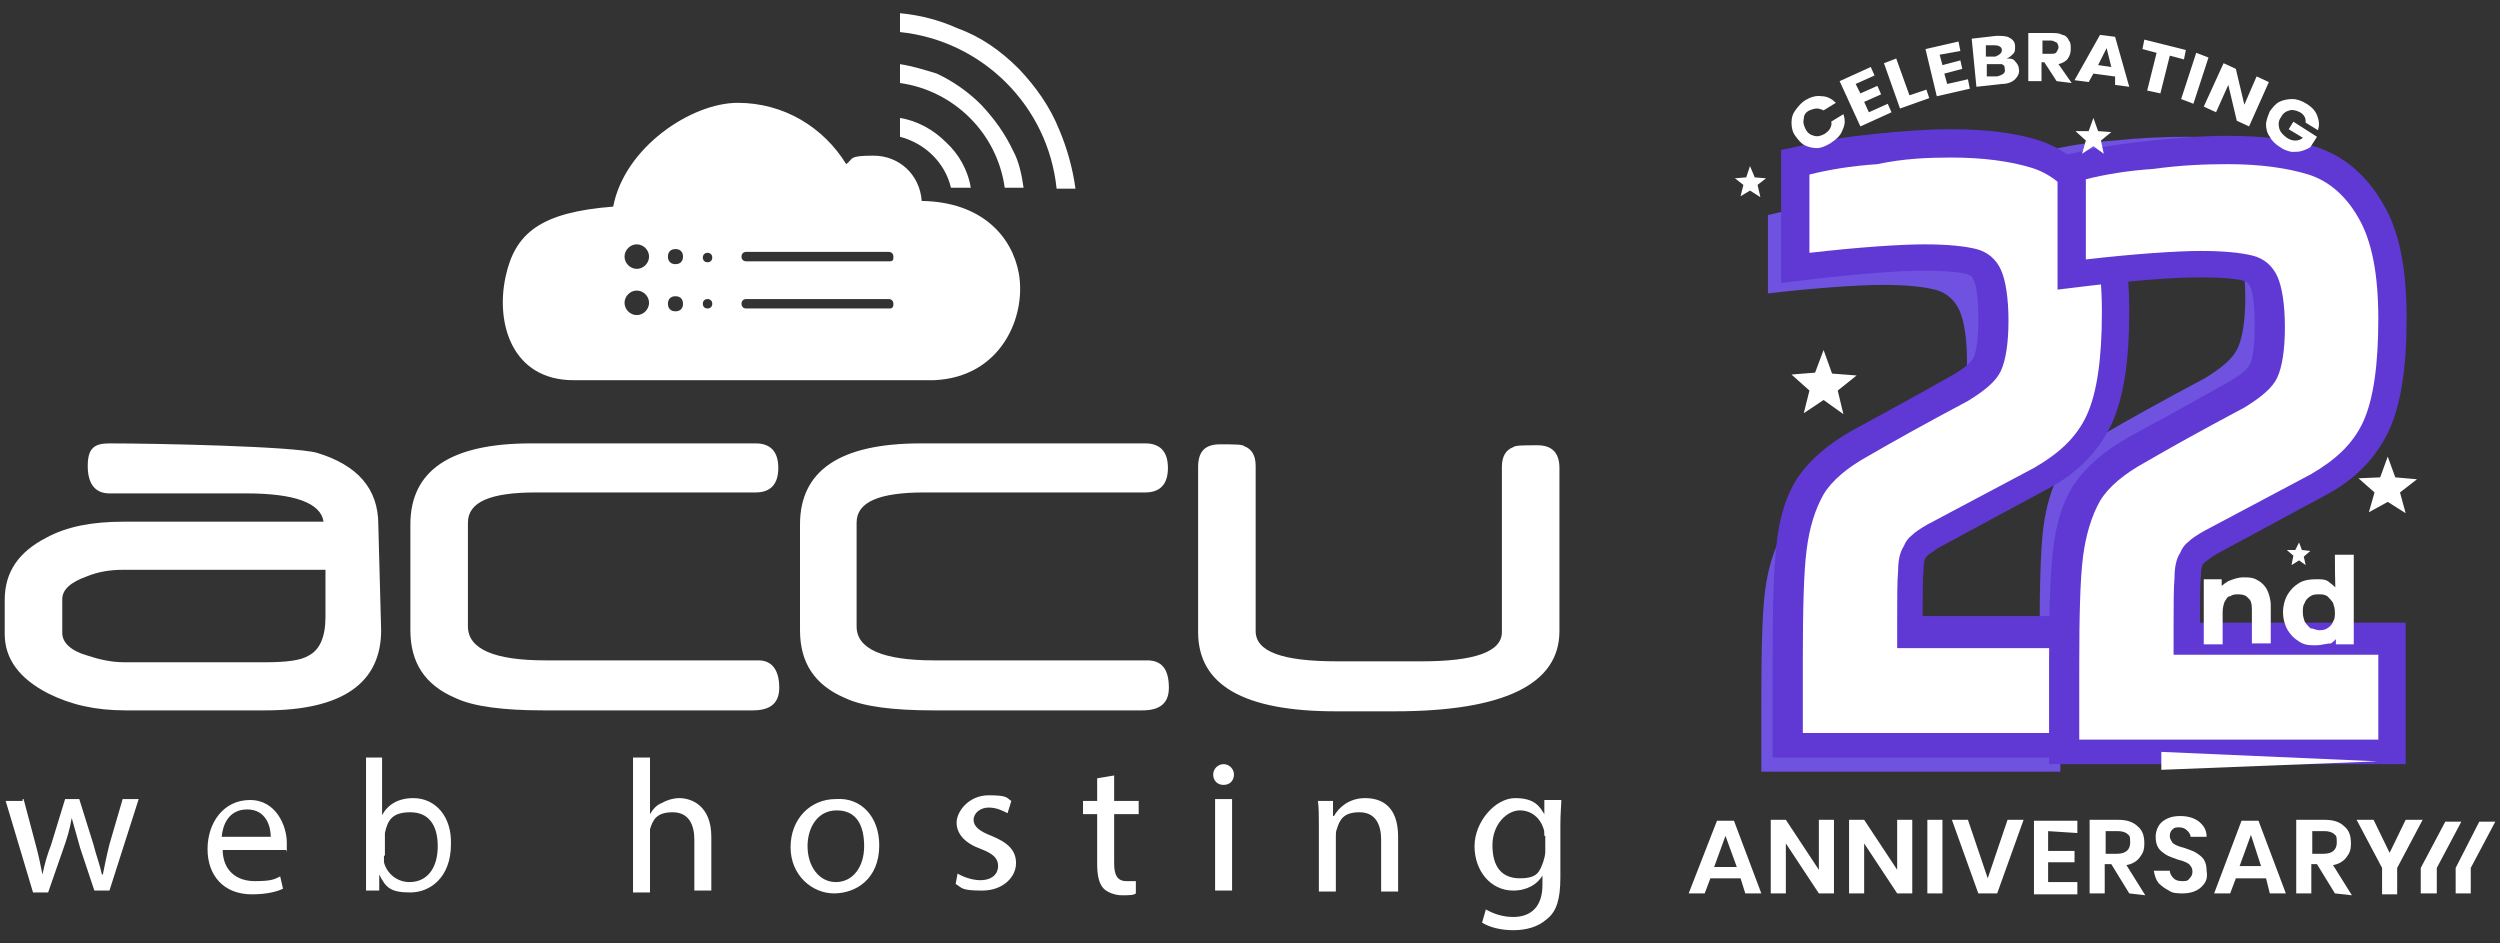 <?xml version="1.0" encoding="UTF-8"?>
<svg xmlns="http://www.w3.org/2000/svg" version="1.1" viewBox="0 0 265 100">
  <rect x="0" y="0" width="265" height="100" fill="#333333" stroke="none"/>
  <defs>
    <style>
      .cls-1 {
        fill: #6f53e0;
      }

      .cls-2 {
        fill: #fff;
      }

      .cls-3 {
        fill: #c98181;
      }

      .cls-4 {
        fill: #6039d5;
      }
    </style>
  </defs>
  <!-- Generator: Adobe Illustrator 28.7.5, SVG Export Plug-In . SVG Version: 1.2.0 Build 176)  -->
  <g>
    <g id="Layer_1">
      <g>
        <path class="cls-2" d="M112.3,13.8c-1-2.5-2.5-4.6-4.3-6.5-1.9-1.9-4-3.4-6.5-4.3-2-.9-4-1.4-6.1-1.6v2c8.7.9,15.7,7.8,16.6,16.6h2c-.3-2.2-.9-4.3-1.7-6.2"/>
        <path class="cls-2" d="M2.5,84.7l1.3,4.9c.3,1.1.5,2.1.7,3.1h0c.2-1,.5-2.1.9-3.1l1.5-4.9h1.5l1.5,4.8c.3,1.2.7,2.2.9,3.2h.1c.2-1,.4-2,.7-3.2l1.4-4.8h1.7l-3.1,9.7h-1.6l-1.5-4.5c-.3-1.1-.6-2.1-.9-3.2h0c-.2,1.2-.5,2.2-.9,3.3l-1.6,4.6h-1.6l-2.9-9.7h1.8v-.2h.1ZM23.6,90c0,2.4,1.6,3.4,3.4,3.4s2.1-.2,2.7-.5l.3,1.3c-.6.3-1.7.6-3.3.6-3,0-4.7-2-4.7-4.8s1.7-5.2,4.5-5.2,3.9,2.8,3.9,4.5,0,.7-.1.8h-6.7,0ZM28.7,88.7c0-1.1-.5-2.9-2.5-2.9s-2.6,1.7-2.7,2.9h5.2ZM38.8,94.5v-14.2h1.7v6.1h0c.6-1.1,1.7-1.8,3.3-1.8,2.4,0,4.1,2,4,4.9,0,3.5-2.2,5.1-4.3,5.1s-2.6-.5-3.3-1.9h0v1.7h-1.4ZM40.7,90.7v.7c.3,1.2,1.4,2.1,2.7,2.1,1.9,0,3-1.5,3-3.8s-1-3.6-2.9-3.6-2.4.8-2.7,2.2v2.4h0ZM67.1,80.3h1.8v6h0c.3-.5.7-1,1.3-1.2.5-.3,1.2-.5,1.8-.5,1.3,0,3.4.8,3.4,4.1v5.7h-1.8v-5.4c0-1.6-.6-2.9-2.3-2.9s-2.1.8-2.4,1.8v6.7h-1.8v-14.3h0ZM93.2,89.6c0,3.6-2.5,5.1-4.8,5.1s-4.6-1.9-4.6-4.9,2.1-5.1,4.8-5.1c2.7-.2,4.6,1.9,4.6,4.9M85.6,89.7c0,2.1,1.2,3.8,3,3.8s3-1.6,3-3.8-.8-3.8-2.9-3.8-3.1,1.9-3.1,3.8M101.5,92.6c.5.3,1.5.7,2.4.7,1.3,0,1.9-.7,1.9-1.5s-.5-1.3-1.8-1.8c-1.7-.6-2.6-1.6-2.6-2.8s1.3-2.9,3.4-2.9,1.9.3,2.4.6l-.4,1.3c-.4-.2-1.1-.6-2-.6s-1.6.6-1.6,1.3.6,1.2,1.9,1.7c1.7.7,2.6,1.5,2.6,2.9s-1.3,2.9-3.6,2.9-2.1-.3-2.8-.7l.2-1.1h0ZM118.1,82.1v2.8h2.6v1.4h-2.6v5.2c0,1.2.3,1.9,1.3,1.9h1v1.3c-.2.2-.8.2-1.5.2s-1.5-.3-1.9-.7c-.5-.5-.7-1.4-.7-2.6v-5.3h-1.5v-1.4h1.5v-2.4l1.8-.3h0ZM130.8,82.1c0,.6-.4,1.1-1.1,1.1s-1.1-.5-1.1-1.1.5-1.1,1.1-1.1,1.1.5,1.1,1.1M128.8,84.7h1.8v9.7h-1.8v-9.7ZM139.8,87.5c0-1,0-1.9-.1-2.6h1.6v1.6h.1c.5-.9,1.6-1.9,3.3-1.9s3.5.8,3.5,4.1v5.8h-1.8v-5.5c0-1.6-.6-2.9-2.3-2.9s-2.1.8-2.4,1.8c-.1.2-.1.5-.1.8v5.8h-1.8v-7h0ZM165.5,84.7c0,.7-.1,1.5-.1,2.7v5.6c0,2.3-.4,3.6-1.4,4.4-1,.9-2.3,1.2-3.6,1.2s-2.5-.3-3.3-.8l.4-1.4c.7.4,1.7.8,2.9.8,1.8,0,3.1-1,3.1-3.4v-1h0c-.5.9-1.6,1.6-3.1,1.6-2.4,0-4.1-2.1-4.1-4.7s2.2-5.1,4.3-5.1,2.6.9,3.1,1.7h0v-1.5h1.8ZM163.7,88.6c0-.3,0-.6-.1-.8-.3-1-1.2-1.9-2.5-1.9s-2.9,1.4-2.9,3.7,1,3.5,2.9,3.5,2.1-.7,2.5-1.8c.1-.3.2-.7.2-1v-1.7h0ZM40.4,66.8c0,5.6-4.1,8.5-12.3,8.5h-14.8c-3.2,0-5.8-.6-8.2-1.8-3.1-1.6-4.6-3.7-4.6-6.3v-3.6c0-3,1.5-5.1,4.4-6.6,2.2-1.2,4.9-1.7,8.2-1.7h21.2c-.3-2-3.1-3-8.2-3h-14.5c-1.5,0-2.3-1-2.3-2.9s.7-2.4,2.3-2.4c4.8,0,19.5.3,22,1,4.3,1.3,6.5,3.8,6.5,7.6l.3,11.2h0ZM34.5,65.4v-5H13c-1.3,0-2.6.2-3.8.7-1.7.6-2.6,1.4-2.6,2.4v3.6c0,1,.9,1.9,2.7,2.4,1.2.4,2.5.7,3.9.7h14.9c2.3,0,3.8-.2,4.6-.7,1.2-.6,1.8-2,1.8-4.1M82.6,72.9c0,1.6-.9,2.4-2.8,2.4h-22.2c-4.2,0-7.4-.4-9.3-1.3-3.3-1.4-4.8-3.8-4.8-7.2v-11.2c0-5.7,4.2-8.6,12.8-8.6h23.8c1.6,0,2.4.9,2.4,2.6s-.8,2.6-2.4,2.6h-23.3c-4.8,0-7.2,1-7.2,3.2v11c0,2.4,2.8,3.6,8.2,3.6h22.6c1.4,0,2.2,1,2.2,2.9M123.9,72.9c0,1.6-.9,2.4-2.8,2.4h-22.2c-4.2,0-7.4-.4-9.3-1.3-3.3-1.4-4.8-3.8-4.8-7.2v-11.2c0-5.7,4.2-8.6,12.8-8.6h23.8c1.6,0,2.4.9,2.4,2.6s-.8,2.6-2.4,2.6h-23.4c-4.8,0-7.2,1-7.2,3.2v11c0,2.4,2.8,3.6,8.2,3.6h22.6c1.6,0,2.3,1,2.3,2.9M165.3,66.9c0,5.6-5.8,8.5-17.5,8.5h-6.2c-9.8,0-14.6-2.8-14.6-8.4v-17.5c0-1.6.7-2.4,2.3-2.4s2.4,0,2.6.2c.8.3,1.2,1,1.2,2.1v17.5c0,2.2,2.9,3.2,8.6,3.2h9c5.6,0,8.5-1,8.5-3.1v-17.5c0-1.1.4-1.8,1.2-2.1.2-.2,1.1-.2,2.6-.2s2.3.8,2.3,2.4v17.3h0ZM108,29c-.7-3.9-3.9-7.6-10.3-7.7-.2-2.8-2.4-4.8-5.1-4.8s-2.1.3-2.9.9c-2.4-3.9-6.6-6.5-11.5-6.5s-12,4.7-13.2,11c-7.7.6-10.4,2.8-11.4,7.4-1.1,5,.7,11,7.2,11h38.2c7.1-.3,9.8-6.7,9-11.3M67.5,33.4c-.7,0-1.3-.6-1.3-1.3s.6-1.3,1.3-1.3,1.3.6,1.3,1.3-.6,1.3-1.3,1.3M67.5,28.5c-.7,0-1.3-.6-1.3-1.3s.6-1.3,1.3-1.3,1.3.6,1.3,1.3-.6,1.3-1.3,1.3M71.6,33c-.5,0-.8-.3-.8-.8s.3-.8.8-.8.8.3.8.8-.3.8-.8.8M71.6,28c-.5,0-.8-.3-.8-.8s.3-.8.8-.8.8.3.8.8-.3.8-.8.8M75,32.7c-.3,0-.5-.2-.5-.5s.2-.5.5-.5.5.2.5.5-.2.5-.5.5M75,27.8c-.3,0-.5-.2-.5-.5s.2-.5.5-.5.5.2.5.5-.2.5-.5.5M94.3,32.7h-15.2c-.3,0-.5-.2-.5-.5s.2-.5.5-.5h15.1c.3,0,.5.2.5.5,0,.2,0,.5-.4.5M94.3,27.7h-15.2c-.3,0-.5-.2-.5-.5s.2-.5.5-.5h15.1c.3,0,.5.2.5.5,0,.3,0,.5-.4.5M95.4,12.5v2c2.7.7,4.8,2.8,5.4,5.4h2.1c-.3-1.9-1.3-3.6-2.6-4.8-1.4-1.4-3.1-2.3-4.9-2.6M104,11.1c-1.4-1.4-3-2.5-4.7-3.3-1.3-.4-2.6-.8-3.9-1v2c5.7.8,10.3,5.3,11.1,11.1h2c-.2-1.4-.5-2.8-1.1-3.9-.9-1.9-2-3.4-3.4-4.9"/>
      </g>
      <path class="cls-3" d="M118.2,36.4"/>
      <path class="cls-1" d="M196.7,72.8h21.7v9h-31.7v-7.6c0-5.3.1-9.3.4-11.6s.9-4.3,1.8-5.9c.9-1.5,2.6-2.9,4.8-4.1,2.4-1.4,5.8-3.3,10.5-5.8,1.8-1.1,3-2.1,3.5-3.2.5-1.1.8-2.9.8-5.3s-.3-4.3-.8-5.4c-.5-1.1-1.4-1.9-2.6-2.2-1.2-.3-3-.5-5.5-.5s-7,.3-12.2.9v-8.3c2-.5,4.3-.9,7.2-1.1,2.9-.3,5.4-.4,7.8-.4,3.5,0,6.3.4,8.6,1.1,2.2.7,4,2.3,5.3,4.6,1.4,2.4,2.1,5.9,2.1,10.7s-.5,8.5-1.6,10.9-3,4.1-5.6,5.6l-11.3,6c-.7.4-1.3.8-1.6,1.1-.4.3-.7.7-.9,1.2-.4.6-.6,1.5-.6,2.6-.1,1.1-.1,3-.1,5.5v2.2h0Z"/>
      <path class="cls-1" d="M226.2,66.1h21.7v9h-31.7v-7.6c0-5.3.1-9.3.4-11.6s.9-4.3,1.8-5.9c.9-1.5,2.6-2.9,4.8-4.1,2.4-1.4,5.8-3.3,10.5-5.8,1.8-1.1,3-2.1,3.5-3.2.5-1.1.8-2.9.8-5.3s-.3-4.3-.8-5.4-1.4-1.9-2.6-2.2c-1.2-.3-3-.5-5.5-.5s-7,.3-12.2.9v-8.4c2-.5,4.3-.9,7.2-1.1,2.9-.3,5.4-.4,7.8-.4,3.5,0,6.3.4,8.6,1.1,2.2.7,4,2.3,5.3,4.6,1.4,2.4,2.1,5.9,2.1,10.7s-.5,8.5-1.6,10.9-3,4.1-5.6,5.6l-11.3,6c-.7.4-1.3.8-1.6,1.1-.4.3-.7.7-.9,1.2-.4.6-.6,1.5-.6,2.6-.1,1.1-.1,3-.1,5.5v2.3h0Z"/>
      <g>
        <path class="cls-2" d="M189.6,78.9v-9.1c0-5.3.1-9.4.4-11.8.3-2.7,1-4.8,2-6.5,1.1-1.8,2.9-3.3,5.3-4.6,2.3-1.3,5.8-3.3,10.5-5.8,1.9-1.1,2.6-2,2.9-2.6.3-.6.6-1.9.6-4.7s-.4-4.1-.7-4.8c-.3-.7-.9-1.2-1.6-1.4-.7-.2-2.2-.4-5.1-.4s-6.9.3-12,.9l-1.7.2v-11.2l1.2-.3c2.1-.5,4.5-.9,7.4-1.2s5.5-.5,8-.5c3.7,0,6.6.4,9,1.1,2.6.8,4.6,2.6,6.2,5.3,1.5,2.7,2.3,6.3,2.3,11.4s-.6,8.9-1.8,11.5c-1.2,2.7-3.4,4.7-6.3,6.3l-11.3,6c-.6.3-1.1.7-1.4.9-.2.2-.4.4-.6.7-.3.5-.4,1.2-.5,2-.1,1.1-.1,2.9-.1,5.4v1.2h21.7v11.9h-34.4,0Z"/>
        <path class="cls-4" d="M206.8,16.7c3.5,0,6.3.4,8.6,1.1,2.2.7,4,2.3,5.3,4.6,1.4,2.4,2.1,5.9,2.1,10.7s-.5,8.5-1.6,10.9c-1.1,2.4-3,4.1-5.6,5.6l-11.3,6c-.7.4-1.3.8-1.6,1.1-.4.3-.7.7-.9,1.2-.4.6-.6,1.5-.6,2.6-.1,1.1-.1,3-.1,5.5v2.7h21.7v9h-31.7v-7.8c0-5.3.1-9.3.4-11.6.3-2.4.9-4.3,1.8-5.9.9-1.5,2.6-2.9,4.8-4.1,2.4-1.4,5.8-3.3,10.5-5.8,1.8-1.1,3-2.1,3.5-3.2.5-1.1.8-2.9.8-5.3s-.3-4.3-.8-5.4-1.4-1.9-2.6-2.2c-1.2-.3-3-.5-5.5-.5s-7,.3-12.2.9v-8.3c2-.5,4.3-.9,7.2-1.1,2.8-.6,5.4-.7,7.8-.7M206.8,13.7c-2.5,0-5.2.2-8.1.5-3,.3-5.5.7-7.6,1.2l-2.3.5v14.1l3.3-.4c5.1-.6,9.1-.9,11.8-.9s4.2.2,4.7.4c.3.1.5.2.6.6.2.3.5,1.4.5,4.2s-.4,3.8-.5,4-.5.9-2.3,1.9c-4.6,2.6-8.1,4.5-10.5,5.8-2.7,1.5-4.6,3.2-5.9,5.1-1.2,1.9-1.9,4.2-2.2,7.1-.3,2.6-.4,6.4-.4,11.9v10.6h37.7v-15h-21.8c0-2.4,0-4,.1-5,0-.9.2-1.2.3-1.3h0c.1,0,.1-.2.2-.2s.5-.4,1.2-.8l11.3-6.1c3.3-1.7,5.5-4,6.9-6.9,1.3-2.8,1.9-6.7,1.9-12s-.8-9.3-2.5-12.1c-1.8-3.1-4.1-5-7-6-2.5-.8-5.6-1.2-9.4-1.2h0Z"/>
      </g>
      <g>
        <path class="cls-2" d="M218.9,79.6v-9.1c0-5.3.1-9.4.4-11.8.3-2.7,1-4.8,2-6.5,1.1-1.8,2.9-3.3,5.3-4.6,2.3-1.3,5.8-3.3,10.5-5.8,1.9-1.1,2.6-2,2.9-2.6.3-.6.6-1.9.6-4.7s-.4-4.1-.7-4.8c-.3-.7-.9-1.2-1.6-1.4s-2.2-.4-5.1-.4-6.9.3-12,.9l-1.7.2v-11.2l1.2-.3c2.1-.5,4.5-.9,7.4-1.2,2.9-.3,5.5-.5,8-.5,3.7,0,6.6.4,9,1.1,2.6.8,4.6,2.6,6.2,5.3,1.5,2.7,2.3,6.3,2.3,11.4s-.6,8.9-1.8,11.5c-1.2,2.7-3.4,4.7-6.3,6.3l-11.3,6c-.6.3-1.1.7-1.4.9-.2.2-.4.4-.6.7-.3.5-.4,1.2-.5,2-.1,1.1-.1,2.9-.1,5.4v1.2h21.7v11.9h-34.4,0Z"/>
        <path class="cls-4" d="M236.1,17.4c3.5,0,6.3.4,8.6,1.1,2.2.7,4,2.3,5.3,4.6,1.4,2.4,2.1,5.9,2.1,10.7s-.5,8.5-1.6,10.9c-1.1,2.4-3,4.1-5.6,5.6l-11.3,6c-.7.4-1.3.8-1.6,1.1-.4.3-.7.7-.9,1.2-.4.6-.6,1.5-.6,2.6-.1,1.1-.1,3-.1,5.5v2.7h21.7v9h-31.7v-7.8c0-5.3.1-9.3.4-11.6s.9-4.3,1.8-5.9c.9-1.5,2.6-2.9,4.8-4.1,2.4-1.4,5.8-3.3,10.5-5.8,1.8-1.1,3-2.1,3.5-3.2.5-1.1.8-2.9.8-5.3s-.3-4.3-.8-5.4-1.4-1.9-2.6-2.2c-1.2-.3-3-.5-5.5-.5s-7,.3-12.2.9v-8.5c2-.5,4.3-.9,7.2-1.1,2.9-.4,5.5-.5,7.8-.5M236.1,14.4c-2.5,0-5.2.2-8.1.5-3,.3-5.5.7-7.6,1.2l-2.3.5v14.1l3.3-.4c5.1-.6,9.1-.9,11.8-.9s4.2.2,4.7.4c.3.1.5.2.6.6.2.3.5,1.4.5,4.2s-.4,3.8-.5,4-.5.9-2.3,1.9c-4.6,2.6-8.1,4.5-10.5,5.8-2.7,1.5-4.6,3.2-5.9,5.1-1.2,1.9-1.9,4.2-2.2,7.1-.3,2.6-.4,6.4-.4,11.9v10.6h37.8v-15h-21.8c0-2.4,0-4,.1-5,0-.9.2-1.2.3-1.3h0c.1,0,.1-.2.2-.2s.5-.4,1.2-.8l11.3-6.1c3.3-1.7,5.5-4,6.9-6.9,1.3-2.8,1.9-6.7,1.9-12s-.8-9.3-2.5-12.1c-1.8-3.1-4.1-5-7-6-2.6-.8-5.6-1.2-9.5-1.2h0Z"/>
      </g>
      <g>
        <path class="cls-2" d="M184.5,93.1h-3.2l-.6,1.6h-1.7l3-7.7h1.8l2.9,7.7h-1.7l-.5-1.6ZM184.1,91.9l-1.2-3.3-1.2,3.3h2.4Z"/>
        <path class="cls-2" d="M194.4,94.7h-1.6l-3.5-5.3v5.3h-1.6v-7.8h1.6l3.5,5.3v-5.3h1.6v7.8Z"/>
        <path class="cls-2" d="M202.7,94.7h-1.6l-3.5-5.3v5.3h-1.6v-7.8h1.6l3.5,5.3v-5.3h1.6v7.8Z"/>
        <path class="cls-2" d="M205.9,86.9v7.8h-1.6v-7.8h1.6Z"/>
        <path class="cls-2" d="M208.6,86.9l2.1,6.2,2.1-6.2h1.7l-2.8,7.8h-2l-2.8-7.8h1.7Z"/>
        <path class="cls-2" d="M217.1,88.1v2.1h2.8v1.2h-2.8v2.1h3.1v1.3h-4.6v-7.8h4.6v1.3l-3.1-.2h0Z"/>
        <path class="cls-2" d="M225.7,94.7l-1.9-3.1h-.7v3.1h-1.6v-7.8h3c.9,0,1.6.2,2.1.7.5.4.7,1,.7,1.8s-.2,1.1-.5,1.5-.8.7-1.4.8l2,3.2-1.7-.2h0ZM223.1,90.5h1.3c.9,0,1.4-.4,1.4-1.2s-.1-.7-.3-.9c-.2-.2-.6-.3-1-.3h-1.3v2.4h0Z"/>
        <path class="cls-2" d="M233.7,93.6c-.2.3-.5.6-.9.8-.4.2-.9.3-1.4.3s-1.1,0-1.5-.3c-.4-.2-.8-.5-1.1-.8-.3-.4-.4-.8-.5-1.3h1.7c0,.3.2.6.4.8.2.2.5.3.9.3s.6,0,.8-.3c.2-.2.3-.4.3-.7s-.1-.5-.2-.6c-.1-.2-.3-.3-.5-.4s-.5-.2-.9-.3c-.5-.2-.9-.3-1.2-.5s-.6-.4-.8-.7c-.2-.3-.3-.7-.3-1.2s.2-1.2.7-1.6,1.1-.6,1.9-.6,1.5.2,2,.6.8.9.8,1.6h-1.7c0-.3-.2-.5-.4-.7s-.5-.3-.8-.3-.5,0-.7.2-.3.4-.3.7.1.4.2.6c.1.2.3.3.5.4s.5.2.9.3c.5.2.9.3,1.2.5s.6.4.8.7.3.7.3,1.2c.1.6,0,1-.2,1.3Z"/>
        <path class="cls-2" d="M240.2,93.1h-3.2l-.6,1.6h-1.7l2.9-7.7h1.8l2.9,7.7h-1.7l-.4-1.6ZM239.7,91.9l-1.1-3.4-1.2,3.3h2.3Z"/>
        <path class="cls-2" d="M247.5,94.7l-1.9-3.1h-.6v3.1h-1.6v-7.8h3c.9,0,1.6.2,2.1.7.5.4.7,1,.7,1.8s-.2,1.1-.5,1.5-.8.7-1.4.8l2,3.2-1.8-.2h0ZM245,90.5h1.3c.9,0,1.4-.4,1.4-1.2s-.1-.7-.3-.9c-.2-.2-.6-.3-1-.3h-1.3v2.4h0Z"/>
        <path class="cls-2" d="M256.8,86.9l-2.7,5.1v2.8h-1.6v-2.8l-2.7-5.1h1.8l1.7,3.5,1.7-3.5h1.8Z"/>
      </g>
      <polygon class="cls-2" points="260.9 87.1 259.2 87.1 256.6 92 256.6 94.7 258.3 94.7 258.3 92 260.9 87.1"/>
      <polygon class="cls-2" points="264.5 87.1 262.8 87.1 260.3 92 260.3 94.7 261.9 94.7 261.9 92 264.5 87.1"/>
      <polygon class="cls-2" points="229.1 79.7 252 80.7 229.1 81.6 229.1 79.7"/>
      <polygon class="cls-2" points="243.7 57.5 244 58.3 244.9 58.4 244.2 59 244.4 59.9 243.7 59.4 242.9 59.9 243.1 58.9 242.4 58.3 243.3 58.3 243.7 57.5"/>
      <polygon class="cls-2" points="253.1 48.4 253.9 50.6 256.2 50.8 254.4 52.2 255 54.4 253.1 53.2 251.1 54.3 251.7 52.2 250 50.7 252.3 50.6 253.1 48.4"/>
      <polygon class="cls-2" points="193.3 37.1 194.2 39.6 196.8 39.8 194.8 41.4 195.4 43.9 193.3 42.4 191.2 43.8 191.8 41.4 189.9 39.7 192.4 39.5 193.3 37.1"/>
      <polygon class="cls-2" points="221.9 12.5 222.4 13.9 223.8 14 222.7 14.9 223 16.3 221.9 15.5 220.7 16.3 221.1 14.9 220 13.9 221.4 13.9 221.9 12.5"/>
      <polygon class="cls-2" points="185.5 17.6 186 18.8 187.2 18.9 186.3 19.6 186.6 20.9 185.5 20.2 184.5 20.8 184.8 19.6 183.9 18.9 185.1 18.8 185.5 17.6"/>
      <g>
        <path class="cls-2" d="M193.1,10.2c.6,0,1.1.3,1.5.7l-1.3.8c-.2-.1-.5-.2-.7-.2-.3,0-.5.1-.8.2-.4.2-.6.5-.6.9-.1.4,0,.7.2,1.1.2.4.5.6.9.7s.7,0,1.1-.2c.3-.2.5-.4.6-.6.1-.2.2-.5.1-.7l1.3-.8c.2.6.2,1.1-.1,1.7-.2.6-.7,1-1.3,1.4-.5.3-1,.5-1.4.5s-.9-.1-1.3-.3c-.4-.2-.7-.6-1-1s-.4-.9-.4-1.4.1-.9.4-1.3c.3-.4.6-.8,1.1-1.1s1.1-.5,1.7-.4Z"/>
        <path class="cls-2" d="M196.7,8.9l.5,1,1.8-.8.4.9-1.8.8.5,1.1,2-.9.4.9-3.3,1.5-2.2-4.8,3.3-1.5.4.9-2,.9h0Z"/>
        <path class="cls-2" d="M202.4,10.1l1.8-.6.3.9-3.1,1.1-1.7-4.8,1.3-.5,1.4,3.9Z"/>
        <path class="cls-2" d="M205.6,5.8l.3,1.1,1.9-.5.2.9-1.9.5.3,1.1,2.2-.5.2,1-3.5.8-1.2-5,3.5-.8.2,1s-2.2.4-2.2.4Z"/>
        <path class="cls-2" d="M213.6,6.5c.2.2.4.5.4.8.1.4-.1.8-.4,1.1s-.8.5-1.4.5l-2.7.3-.5-5.1,2.6-.3c.6,0,1.1,0,1.4.2.4.2.6.5.6.9s0,.6-.2.8-.4.4-.7.5c.4,0,.7,0,.9.3h0ZM210.6,6h.9c.5-.2.7-.4.7-.7s-.3-.5-.8-.5h-.9v1.2ZM212.5,7.2c0-.2-.1-.3-.3-.4h-1.6v1.3h1.1c.7-.2.9-.4.8-.8h0Z"/>
        <path class="cls-2" d="M218,8.6l-1.3-2h-.3v2h-1.4V3.5h2.4c.5,0,.9,0,1.2.2.3,0,.6.3.7.6.2.2.2.5.2.9s-.1.7-.3,1-.6.5-1,.6l1.4,2-1.6-.2h0ZM216.5,5.7h.9c.3,0,.5,0,.6-.2s.2-.3.2-.5-.1-.4-.2-.5c-.1,0-.3-.2-.6-.2h-.9s0,1.4,0,1.4Z"/>
        <path class="cls-2" d="M224.1,8.1l-2.2-.3-.5.9-1.5-.2,2.7-4.8,1.6.2,1.5,5.3-1.5-.2v-.9h-.1ZM223.8,7.1l-.5-2-.9,1.8s1.4.2,1.4.2Z"/>
        <path class="cls-2" d="M231.7,5.3l-.2,1-1.5-.4-1,4-1.4-.3,1-4-1.5-.4.2-1s4.4,1.1,4.4,1.1Z"/>
        <path class="cls-2" d="M234.1,6.1l-1.6,4.9-1.3-.5,1.6-4.9,1.3.5Z"/>
        <path class="cls-2" d="M238.4,13.4l-1.3-.6-.9-3.8-1.3,2.9-1.3-.6,2.1-4.6,1.3.6.9,3.8,1.3-3,1.3.6-2.1,4.7Z"/>
        <path class="cls-2" d="M245.6,12.2c.2.5.3,1,.1,1.6l-1.3-.8c0-.2,0-.4-.1-.6-.1-.2-.3-.4-.5-.5-.4-.2-.8-.3-1.1-.2-.4.1-.7.3-.9.7-.3.4-.3.8-.2,1.2s.4.7.8,1c.3.2.6.3.9.3s.6-.1.8-.3l-1.5-.9.5-.8,2.5,1.6-.7,1.1c-.3.2-.6.3-.9.4-.3.1-.7.1-1.1.1-.4-.1-.8-.2-1.2-.5-.5-.3-.9-.7-1.1-1.1-.3-.4-.4-.9-.4-1.3s.2-.9.4-1.4c.3-.4.6-.8,1-1s.9-.3,1.4-.3,1,.2,1.5.5.9.7,1.1,1.2Z"/>
      </g>
      <g>
        <path class="cls-2" d="M233.6,68.3v-6.9h1.9v1.9l-.4-.6c.2-.5.6-.8,1.1-1.1.5-.2,1-.4,1.6-.4s1,0,1.5.3c.4.2.8.6,1,1s.4,1,.4,1.7v4h-2v-3.6c0-.6-.1-1-.4-1.2-.2-.3-.6-.4-1-.4s-.6,0-.9.2c-.3,0-.4.3-.6.6-.1.3-.2.6-.2,1.1v3.4h-2Z"/>
        <path class="cls-2" d="M245.5,68.4c-.7,0-1.2,0-1.8-.4-.5-.3-.9-.7-1.2-1.2s-.5-1.2-.5-1.9.2-1.4.5-1.9.7-.9,1.2-1.2,1.1-.4,1.8-.4,1.1,0,1.5.4c.4.3.8.6,1,1.2.2.5.4,1.2.4,2s-.1,1.5-.3,2-.6.9-1,1.2c-.5,0-1,.2-1.6.2h0ZM245.8,66.8c.3,0,.6,0,.9-.2.3-.2.5-.4.6-.7.2-.3.2-.6.2-1s-.1-.7-.2-1c-.2-.3-.4-.5-.6-.7-.3-.2-.6-.2-.9-.2s-.6,0-.9.2c-.3.2-.5.4-.6.7-.2.3-.2.6-.2,1s.1.7.2,1c.2.3.4.5.6.7.3,0,.6.2.9.2ZM247.6,68.3v-5.5c-.1,0-.1-4-.1-4h2v9.5h-1.9Z"/>
      </g>
    </g>
  </g>
</svg>